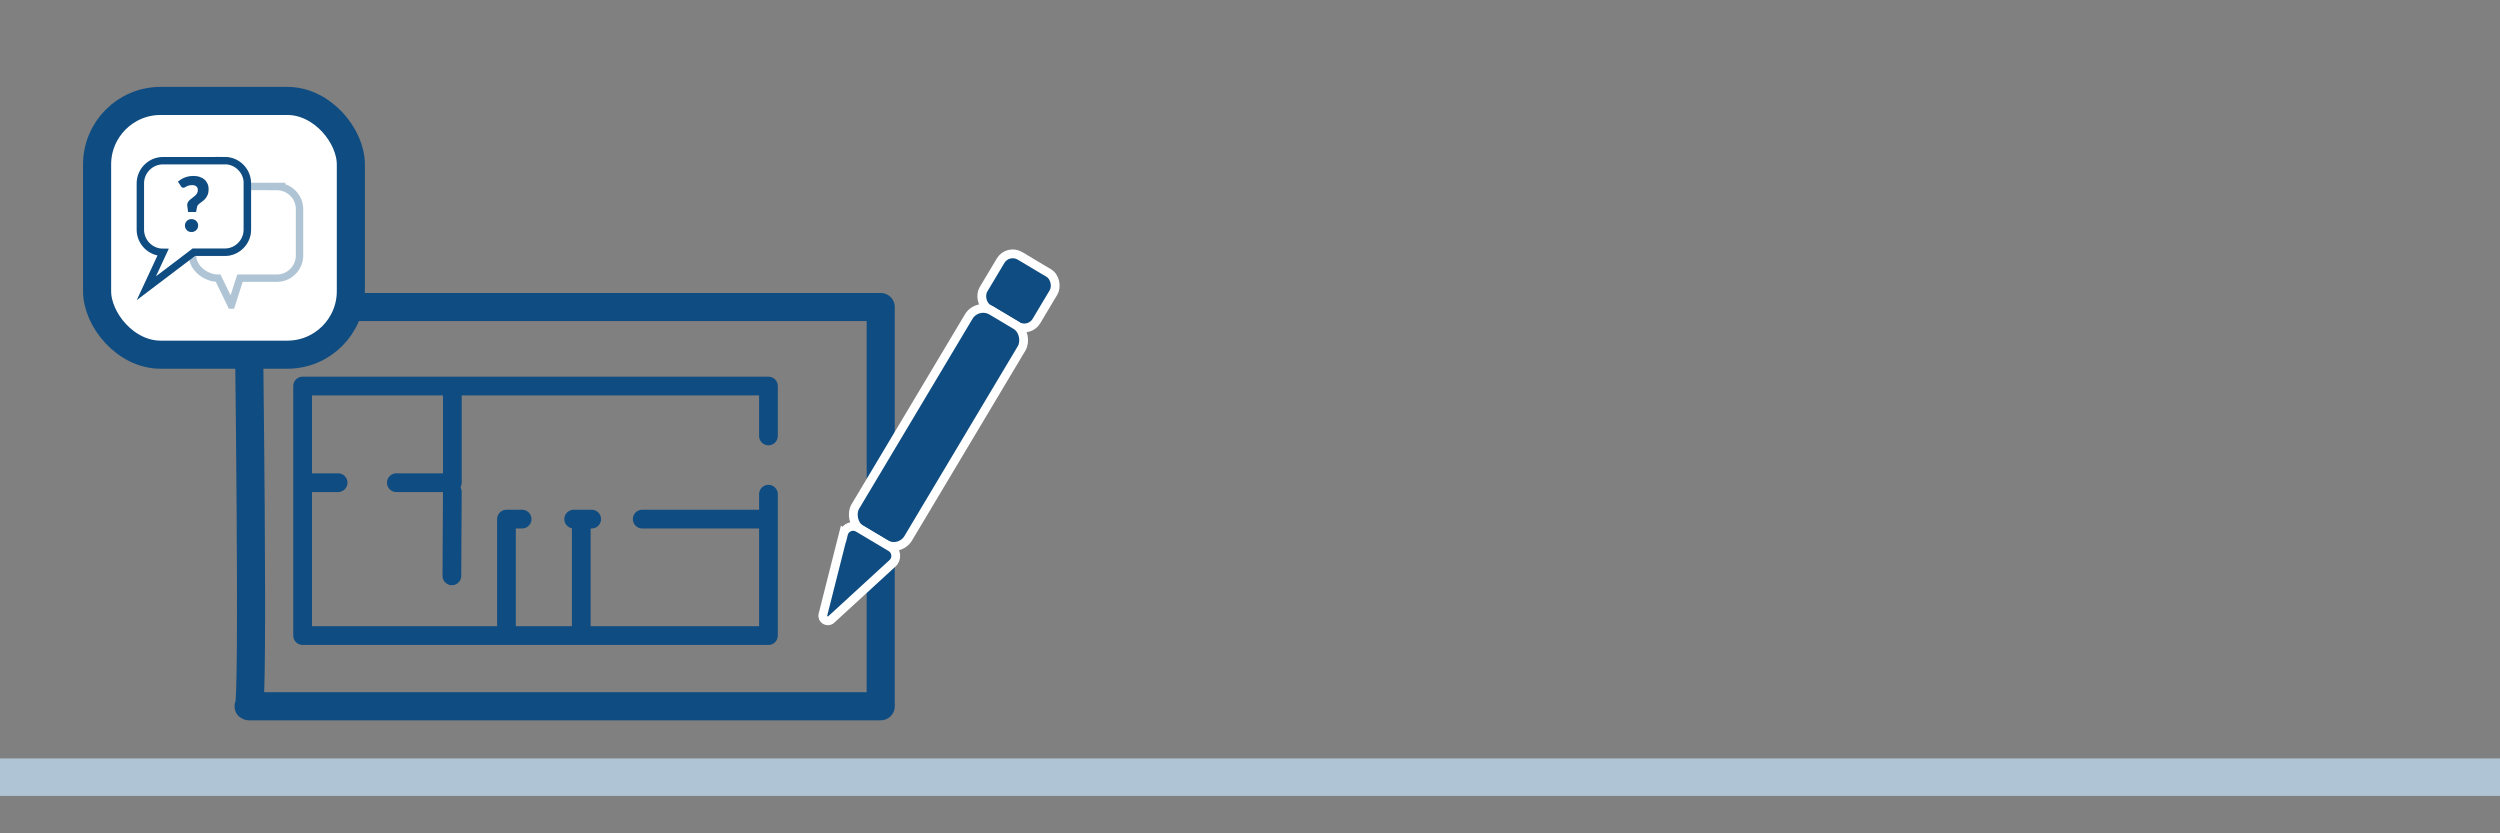 <?xml version="1.0" encoding="UTF-8"?>
<svg id="uuid-7099a23d-b716-46c8-bd57-a11334ebab71" data-name="Tributos__x28_bonif_-_recurs_-_otras_gest_x29_" xmlns="http://www.w3.org/2000/svg" viewBox="0 0 267 89">
  <rect x="0" y="0" width="267" height="89" fill="#808080" stroke="none"/>
  <defs>
    <style>
      .uuid-10f14848-69cb-442f-97b0-566bac22e834 {
        stroke: #afc5d5;
      }

      .uuid-10f14848-69cb-442f-97b0-566bac22e834, .uuid-ff9c764c-b5af-41af-a0ef-34848996c25d, .uuid-60b8c269-a807-45ce-b251-c68bdfa80d14 {
        stroke-miterlimit: 10;
      }

      .uuid-10f14848-69cb-442f-97b0-566bac22e834, .uuid-60b8c269-a807-45ce-b251-c68bdfa80d14 {
        stroke-width: .79px;
      }

      .uuid-10f14848-69cb-442f-97b0-566bac22e834, .uuid-60b8c269-a807-45ce-b251-c68bdfa80d14, .uuid-7bdbd06f-813b-4f08-9aa2-16d9efeee41f, .uuid-29f44388-dcbe-435a-a0c2-4b79bc59aa8a {
        fill: none;
      }

      .uuid-ff9c764c-b5af-41af-a0ef-34848996c25d {
        stroke: #fff;
        stroke-width: .94px;
      }

      .uuid-ff9c764c-b5af-41af-a0ef-34848996c25d, .uuid-f55fb555-9282-4448-88d8-730569267154 {
        fill: #0f4c81;
      }

      .uuid-60b8c269-a807-45ce-b251-c68bdfa80d14, .uuid-7bdbd06f-813b-4f08-9aa2-16d9efeee41f, .uuid-29f44388-dcbe-435a-a0c2-4b79bc59aa8a, .uuid-b999f6eb-ffc8-42b5-91da-d141c5a2e58c {
        stroke: #0f4c81;
      }

      .uuid-8791ce45-7fb2-42df-8483-4df94daee45e {
        fill: #afc5d5;
      }

      .uuid-7bdbd06f-813b-4f08-9aa2-16d9efeee41f, .uuid-29f44388-dcbe-435a-a0c2-4b79bc59aa8a, .uuid-b999f6eb-ffc8-42b5-91da-d141c5a2e58c {
        stroke-linecap: round;
        stroke-linejoin: round;
      }

      .uuid-7bdbd06f-813b-4f08-9aa2-16d9efeee41f, .uuid-b999f6eb-ffc8-42b5-91da-d141c5a2e58c {
        stroke-width: 3px;
      }

      .uuid-29f44388-dcbe-435a-a0c2-4b79bc59aa8a {
        stroke-width: 2px;
      }

      .uuid-b999f6eb-ffc8-42b5-91da-d141c5a2e58c {
        fill: #fff;
      }
    </style>
  </defs>
  <g id="uuid-e3e4c1ae-1894-42ae-aee4-3e24713a39a2" data-name="TPSU">
    <g id="uuid-ca366848-fde3-474b-9f8d-edb7eac27df6" data-name="plano">
      <path id="uuid-90083c35-cd49-4796-a1d9-deb032087647" data-name="contorno" class="uuid-7bdbd06f-813b-4f08-9aa2-16d9efeee41f" d="M26.55,75.43h67.51v-42.64H26.55s.59,43.23,0,42.64Z"/>
      <g id="uuid-295a540e-c2a7-4d57-a051-7a175dc82843" data-name="plano_int">
        <polyline class="uuid-29f44388-dcbe-435a-a0c2-4b79bc59aa8a" points="82.07 46.56 82.07 41.23 48.36 41.23 32.32 41.23 32.32 67.88 82.07 67.88 82.07 52.78"/>
        <polyline class="uuid-29f44388-dcbe-435a-a0c2-4b79bc59aa8a" points="42.33 51.55 48.31 51.55 48.31 41.56"/>
        <line class="uuid-29f44388-dcbe-435a-a0c2-4b79bc59aa8a" x1="33.21" y1="51.55" x2="36.11" y2="51.55"/>
        <line class="uuid-29f44388-dcbe-435a-a0c2-4b79bc59aa8a" x1="48.26" y1="61.5" x2="48.31" y2="52.55"/>
        <polyline class="uuid-29f44388-dcbe-435a-a0c2-4b79bc59aa8a" points="55.76 55.44 54.09 55.44 54.09 67.43"/>
        <line class="uuid-29f44388-dcbe-435a-a0c2-4b79bc59aa8a" x1="63.19" y1="55.44" x2="61.27" y2="55.44"/>
        <line class="uuid-29f44388-dcbe-435a-a0c2-4b79bc59aa8a" x1="81.18" y1="55.44" x2="68.59" y2="55.44"/>
        <line class="uuid-29f44388-dcbe-435a-a0c2-4b79bc59aa8a" x1="62.08" y1="67.43" x2="62.08" y2="55.89"/>
      </g>
    </g>
    <g id="uuid-38eb83fe-502c-4be5-8f83-c8476131352d" data-name="lapiz">
      <rect class="uuid-ff9c764c-b5af-41af-a0ef-34848996c25d" x="105.47" y="27.78" width="6.59" height="6.59" rx="1.51" ry="1.51" transform="translate(31.32 -51.37) rotate(30.84)"/>
      <rect class="uuid-ff9c764c-b5af-41af-a0ef-34848996c25d" x="96.93" y="32.04" width="6.59" height="27.23" rx="1.8" ry="1.8" transform="translate(37.58 -44.93) rotate(30.84)"/>
      <path class="uuid-ff9c764c-b5af-41af-a0ef-34848996c25d" d="M90.07,57.02l-2.18,8.62c-.13.51.49.88.88.53l6.55-6.01c.53-.48.44-1.34-.17-1.71l-3.49-2.08c-.61-.37-1.41-.04-1.58.66Z"/>
    </g>
  </g>
  <g id="uuid-2b124210-995e-4011-96bd-dd702b05d479" data-name="faq">
    <rect id="uuid-e0044bb6-b441-449c-ad47-40029563acd6" data-name="contorno" class="uuid-b999f6eb-ffc8-42b5-91da-d141c5a2e58c" x="10.37" y="10.78" width="27.1" height="27.1" rx="6.78" ry="6.78"/>
    <path class="uuid-10f14848-69cb-442f-97b0-566bac22e834" d="M29.58,19.91h-3.16v4.62c0,1.33-1.09,2.42-2.42,2.42h-3.3l-.14.11v.23c0,1.33,1.41,2.42,2.74,2.42l1.39,2.87s.02,0,.02,0l.92-2.87h3.94c1.33,0,2.42-1.09,2.42-2.42v-4.95c0-1.33-1.09-2.42-2.42-2.42Z"/>
    <path class="uuid-60b8c269-a807-45ce-b251-c68bdfa80d14" d="M24.01,17.16h-6.6c-1.33,0-2.42,1.09-2.42,2.42v4.95c0,1.33,1.09,2.42,2.42,2.42l-1.78,3.83s0,0,0,0l5.07-3.84h3.3c1.33,0,2.42-1.09,2.42-2.42v-4.95c0-1.33-1.09-2.42-2.42-2.42Z"/>
    <path class="uuid-f55fb555-9282-4448-88d8-730569267154" d="M19.01,19.39c.1-.08.21-.16.32-.23.12-.07.24-.14.38-.19.13-.06.28-.1.43-.13.15-.03.32-.05.5-.05.25,0,.48.03.68.1.2.07.38.16.52.29.14.12.25.28.33.45s.11.37.11.59-.03.38-.08.53c-.06.15-.13.28-.21.39-.09.11-.18.21-.28.29-.1.08-.2.16-.29.22s-.17.14-.24.2c-.07.07-.11.14-.13.23l-.11.56h-.85l-.09-.65c-.02-.13,0-.25.04-.34s.11-.19.2-.27c.08-.08.18-.15.28-.23.1-.07.2-.15.29-.23s.17-.17.23-.27c.06-.1.09-.22.09-.36,0-.16-.05-.29-.16-.38-.11-.1-.25-.14-.44-.14-.14,0-.26.02-.36.04-.1.03-.18.06-.25.1-.07.04-.13.07-.18.1-.05.03-.1.04-.15.04-.12,0-.2-.05-.26-.15l-.33-.51ZM19.75,24.09c0-.1.02-.19.05-.27.04-.08.09-.16.15-.22.06-.06.14-.11.22-.15s.18-.05.28-.05.19.02.28.05.16.09.23.15c.06.06.11.13.15.22.04.08.05.17.05.27s-.02.19-.05.27c-.04.08-.09.16-.15.22-.06.06-.14.11-.23.15-.09.04-.18.05-.28.05s-.2-.02-.28-.05c-.09-.03-.16-.08-.22-.15-.06-.06-.11-.13-.15-.22-.04-.08-.05-.18-.05-.27Z"/>
    <rect id="uuid-dc524002-873b-45f5-bb8a-f731df8e2bbd" data-name="azul" class="uuid-8791ce45-7fb2-42df-8483-4df94daee45e" y="81" width="267" height="4"/>
  </g>
</svg>